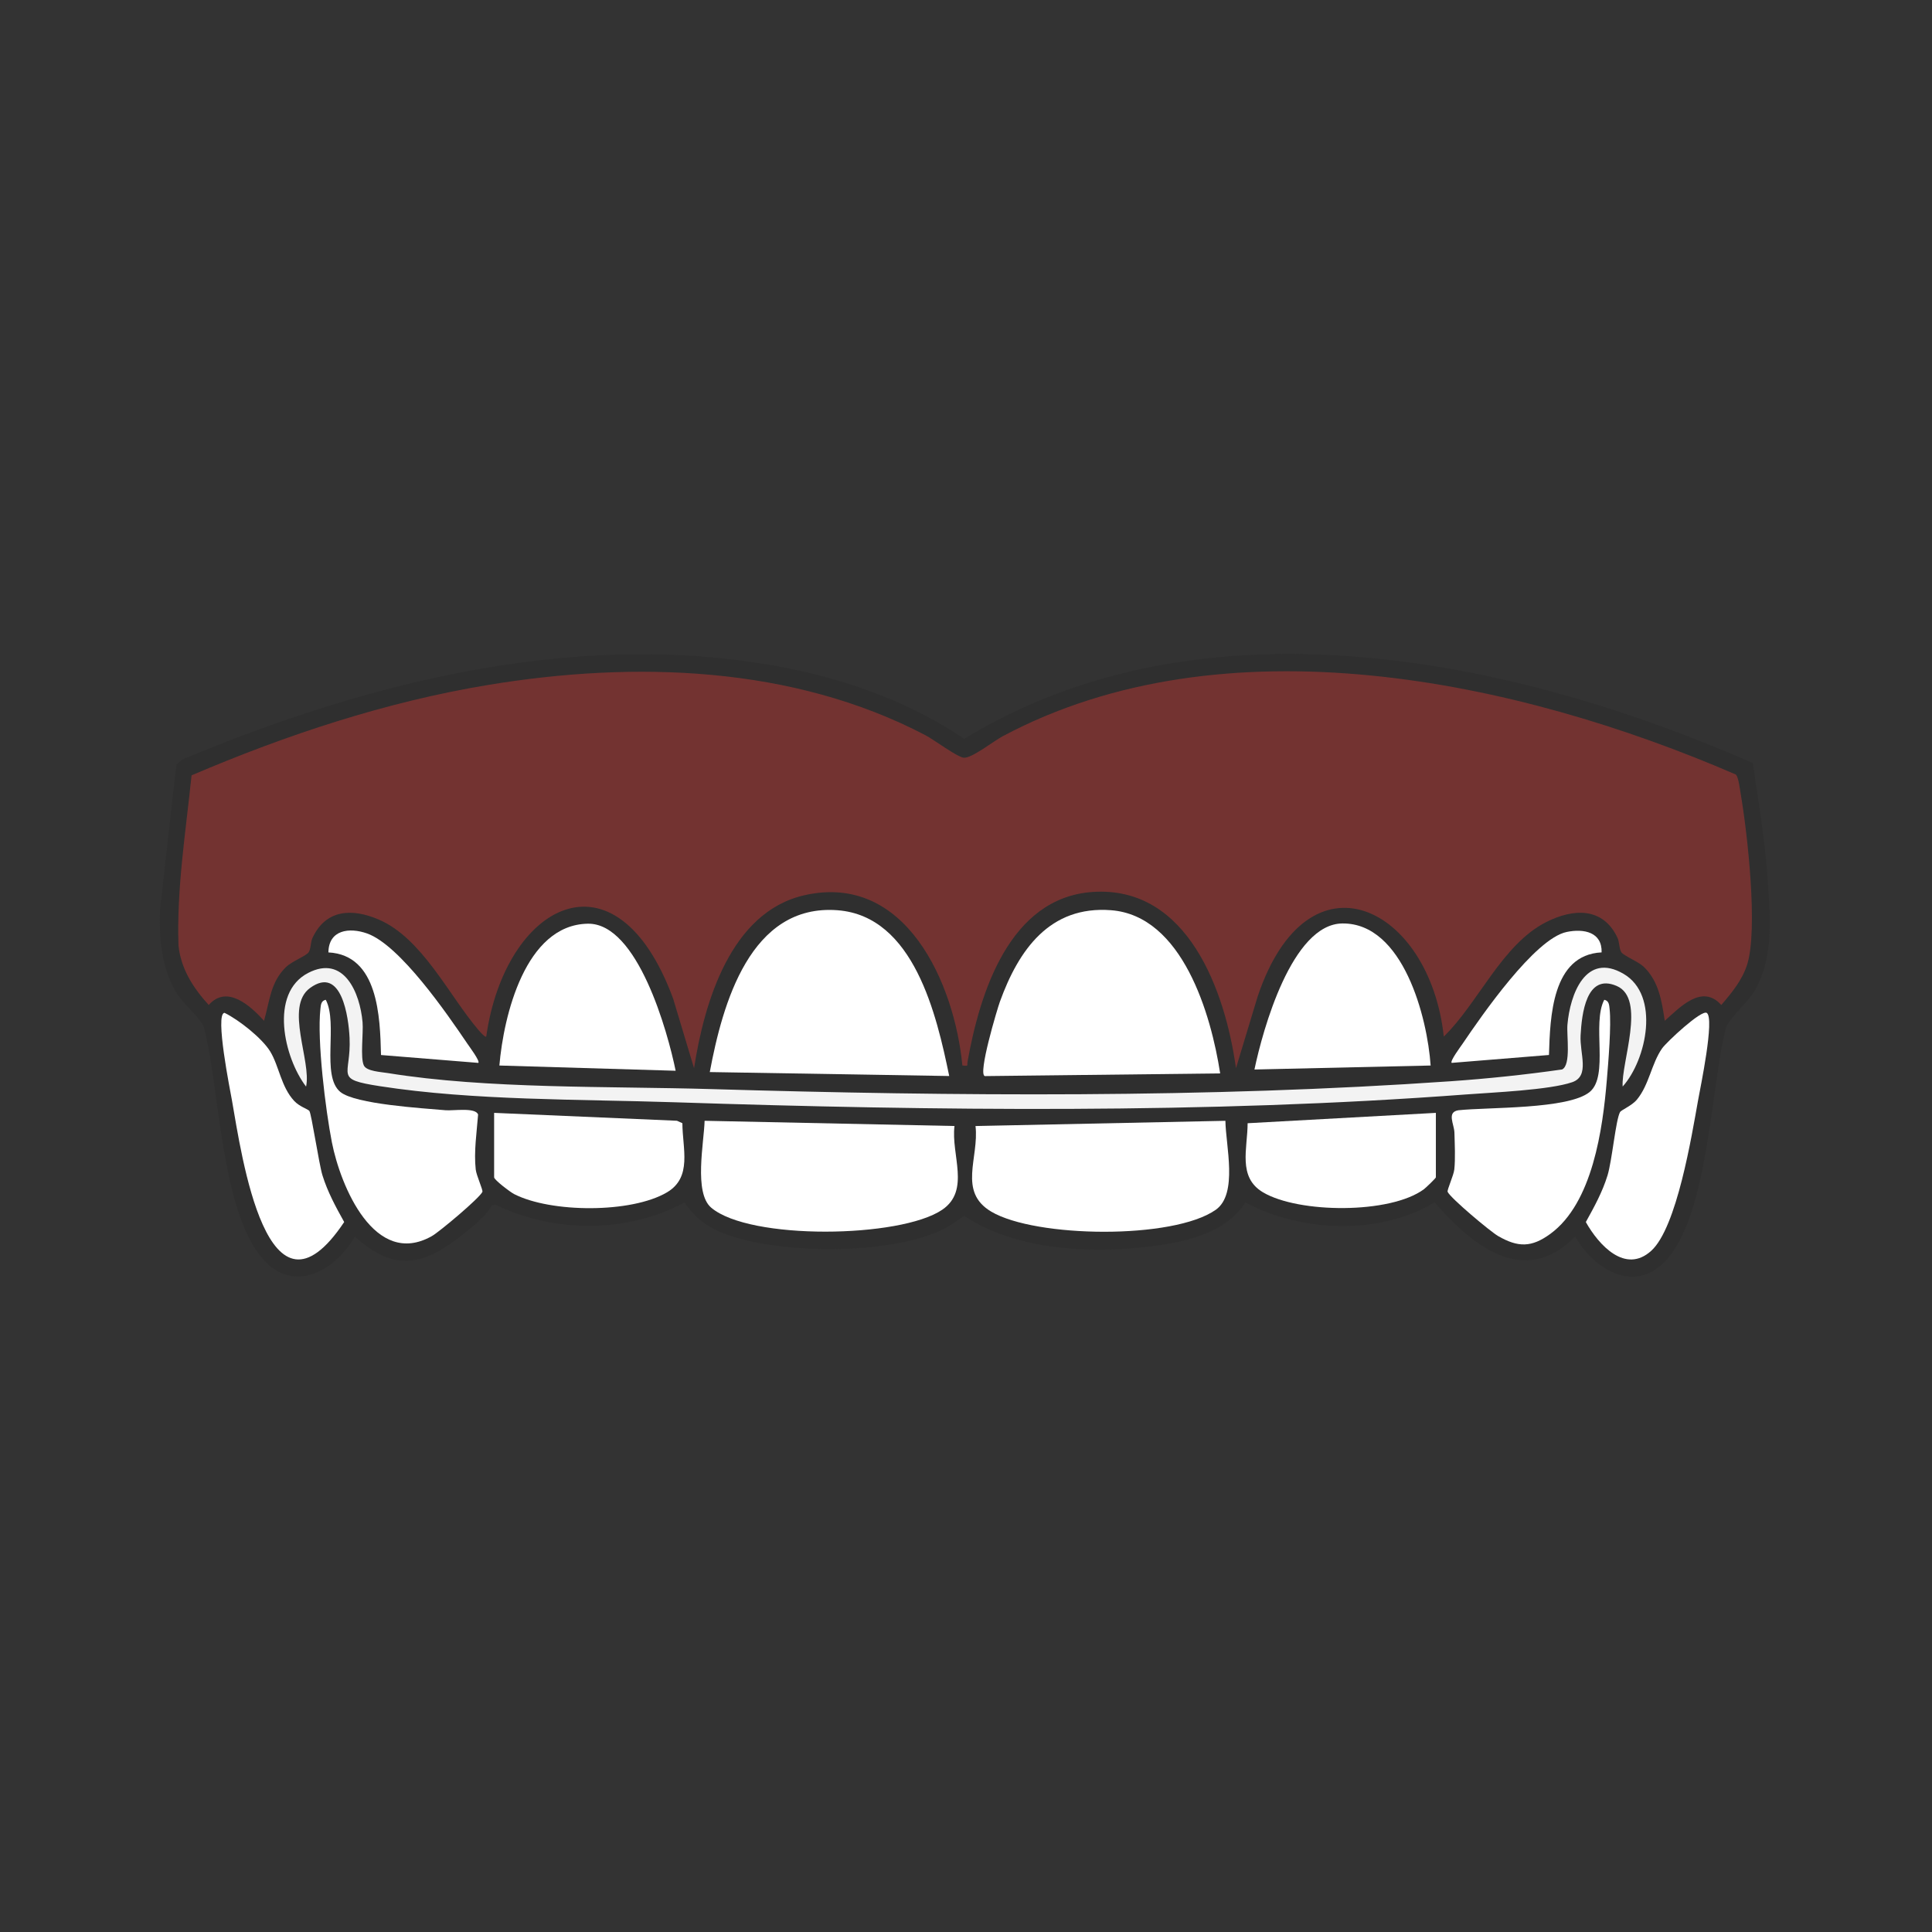 <?xml version="1.0" encoding="UTF-8"?> <svg xmlns="http://www.w3.org/2000/svg" id="Layer_1" version="1.1" viewBox="0 0 1080 1080"><rect x="0" y="0" width="1080" height="1080" fill="#333333" stroke="none"/><defs><style> .st0 { fill: #fff; } .st1 { fill: #ea362f; opacity: .35; } .st2 { fill: #f3f3f3; } .st3 { fill: #2f2f2f; } </style></defs><path class="st3" d="M880.57,691.22c-28.7,29.15-57.78,4.75-78.62-19.05-30.79,18.4-74.29,16.77-105.75.02-11.61,18.16-35.95,22.64-56.04,24.89-32.93,3.7-73,1.33-101.19-17.4-4.71,3.31-9.38,6.54-14.71,8.85-29.43,12.77-86.95,12.48-117.1,1.88-10.67-3.75-18.11-8.75-24.47-18.23-32.22,17.36-73.07,17.09-105.75,1.22l-1.93.43c-3.28,5.77-10.38,11.57-15.74,15.86-21.89,17.52-38.41,22.02-60.96,1.51-10.46,18.76-34.05,32.65-51.46,12.47-23.42-27.15-23.97-94.65-32.73-129.02-1.19-4.65-12.18-14.11-15.56-19.73-8.38-13.93-9.76-30.92-9.07-46.78l9.09-80.61,3.06-2.82c106.07-44.58,227.08-74.49,342.27-50.45,33.03,6.89,67.27,19.71,95.06,38.79,132.98-81.38,306.19-45.53,440.87,13.48,3.05,20.65,6.53,41.67,8.09,62.5,1.58,21.2,3.97,44.73-6.55,64-3.52,6.44-15.42,16.96-16.61,21.62-8.55,33.57-9.78,105.56-34.11,130.59-17.75,18.25-39.93,3.82-50.09-14.03ZM930.61,570.63c8.66-7.71,20.82-20.77,31.6-8.84,5.77-6.72,11.61-13.79,14.38-22.36,6.32-19.56.23-73.84-3.56-95.78-.49-2.83-1.09-8.68-2.6-10.63-122.65-53.13-285.92-87.54-409.92-21.44-5.09,2.71-17.2,12.32-21.7,12.01-3.63-.25-16.68-10.06-21.39-12.53-74.36-39-162.85-41.63-244.4-28.18-57.25,9.44-112.81,27.88-165.93,50.55-3.25,31.68-8.4,63.31-7.3,95.29,1.45,13.07,8.25,23.61,16.9,33.08,10.08-11.49,23.26.32,30.89,8.84,3.23-11.03,3.51-21.59,12.44-30.19,3.01-2.9,11.24-6.19,12.5-8.09,1.34-2.02,1.04-5.67,2.18-8.11,7.46-15.88,21.96-16.62,36.88-10.27,24.35,10.36,39.34,42.42,55.86,61.78.67.78,3.77,4.31,4.36,3.71,10.47-73.9,72.39-107.96,104.45-21.35l11.72,38.99c5.7-36.57,20.36-87.14,61.48-96.61,56.73-13.07,84.08,48.96,88.53,95.14,3.81.3,2.46.23,2.89-2.21,6.8-38.1,23.25-91.64,69.91-94.81,53.22-3.62,74.15,55.51,80.14,98.48l12.12-40.06c28.36-84.36,96.22-50.29,104.05,22.42,19.24-18.69,32.53-51.55,57.28-64.02,15.25-7.69,31.73-8.42,39.83,8.81,1.15,2.44.84,6.09,2.18,8.11,1.26,1.9,9.49,5.19,12.5,8.09,8.41,8.1,10.09,19.25,11.73,30.19ZM530.62,601.5c-7-34-19.7-89.43-62.44-92.68-48.81-3.71-64.29,52.4-71.4,90.46l133.84,2.21ZM682.08,600.04c-5.04-32.79-21.02-88.11-60.96-91.21-34.3-2.66-51.68,22.17-62.18,51.16-1.43,3.95-12.55,40.97-8.35,41.56l131.49-1.5ZM377.69,598.56c-4.35-21.46-21.23-82.67-49.09-82.2-35.04.59-47.09,51.69-49.44,79.27l98.53,2.93ZM799.73,595.63c-1.81-26.69-15.3-79.7-49.29-79.41-28.28.24-44.64,59.77-49.19,81.64l98.48-2.23ZM267.4,594.16c1.08-.95-5.07-9.17-6.14-10.75-11.32-16.73-37.67-55.08-56.03-61.59-10.04-3.56-21.47-2.02-21.64,10.58,27.9,1.46,28.87,36.11,29.41,57.36l54.41,4.4ZM895.31,532.39c.35-11.38-9.95-13.41-19.53-11.42-17.82,3.7-47.6,46.85-58.15,62.43-1.07,1.59-7.23,9.81-6.14,10.75l54.39-4.42c.66-21.09,1.6-55.98,29.43-57.35ZM907.08,607.4c13.44-15,21.05-51.02.5-63.01-21.15-12.34-29.91,11.4-31.37,28.48-.5,5.89,2.14,22.48-2.97,24.97-20.66,2.96-41.69,5.16-62.51,6.61-135.9,9.45-277.02,8.37-413.13,4.37-56.79-1.67-125.37.04-180.74-8.95-3.8-.62-11.85-.99-13.43-4.21-2.13-4.32-.22-18.19-.75-24.25-1.45-16.41-10.38-37.89-30.41-27.52-21.87,11.32-13.48,47.46-1.17,63.52,3.14-14.18-12.14-44.65,2.23-55.11,17.72-12.89,21.56,16.61,22.09,27.85,1.01,21.6-9.21,22.99,17.06,27.06,52.18,8.08,111.47,7.23,164.55,8.97,145.06,4.76,297.98,6.56,442.54-4.37,14.72-1.11,46.73-2.47,59.32-6.85,10.02-3.48,4.11-15.96,4.68-26.21.65-11.69,3.04-34.99,20.2-27.58,16.62,7.18,2.39,42.94,3.32,56.24ZM182.1,558.88c-2.67.55-2.73,2.89-2.98,5.09-1.95,17.46,2.86,56.56,6.41,74.58,4.8,24.43,23.89,70.52,55.89,52.42,4.3-2.43,26.7-21.28,28.24-24.72.44-.99-3.35-9.11-3.73-12.52-1.09-9.85.56-20.83,1.33-30.67-1.37-4.18-13.86-2.05-18.22-2.44-12.66-1.12-50.52-3.33-58.85-10.27-10.8-9-1.08-38.2-8.09-51.48ZM896.79,558.88c-7.01,13.27,2.71,42.47-8.09,51.48-11.86,9.89-57.12,8.49-73.53,10.29-6.55,1.12-2.28,7.74-2.15,12.43.18,6.16.59,14.77-.06,20.65-.38,3.42-4.17,11.53-3.73,12.52,1.57,3.49,23.87,22.2,28.24,24.72,11.15,6.43,18.68,6.43,29.15-1.22,23.7-17.29,29.32-58.83,31.6-86.04.84-9.96,2.56-30.58,1.54-39.74-.25-2.2-.31-4.54-2.98-5.09ZM172.92,621.01c-.9-1.08-5.5-2.4-8.43-5.54-7.42-7.96-8.46-19.52-13.46-27.71-4.51-7.38-17.55-17.69-25.5-21.56-5.61.15,3.27,44.02,4.12,48.82,5.36,30.47,19.77,132.51,62.75,68.1-4.72-8.49-9.21-16.72-12.14-26.08-1.97-6.3-6.17-34.62-7.34-36.03ZM954.1,566.23c-2.91-2.01-22.55,16.33-24.99,19.84-5.97,8.54-7.17,20.25-14.05,28.6-2.93,3.56-8.75,5.72-9.48,7.06-2.39,4.42-4.43,27.09-6.96,35.32-2.88,9.37-7.44,17.59-12.13,26.08,7.18,12.82,22.08,29.28,36.6,16.03,14.27-13.02,22.57-64.11,26.15-84.13,1.29-7.22,9.37-45.68,4.86-48.8ZM276.23,622.1v36.03c0,1.41,8.98,8.24,11.21,9.38,20.54,10.51,65.49,10.78,85.42-.99,14.29-8.45,8.63-24.56,8.61-38.63l-3.03-1.38-102.2-4.41ZM802.66,622.1l-105.23,5.79c-.01,14.09-5.68,30.17,8.61,38.63,19.94,11.8,71.16,12.2,90-1.78,1.07-.79,6.62-6.14,6.62-6.61v-36.03ZM533.57,629.45l-139.69-2.92c-.35,12.27-6.11,40.19,3.65,48.53,21.45,18.35,105.84,17.1,129.17,1.2,15.92-10.84,4.82-30.87,6.87-46.81ZM685.01,626.53l-139.69,2.92c2.09,17.73-10,36.69,8.78,47.84,24.76,14.7,101.87,15.68,125.53-1.03,12.56-8.87,5.53-35.92,5.38-49.74Z"></path><path class="st1" d="M930.61,570.63c-1.64-10.94-3.32-22.1-11.73-30.19-3.01-2.9-11.24-6.19-12.5-8.09-1.34-2.02-1.04-5.67-2.18-8.11-8.1-17.23-24.58-16.5-39.83-8.81-24.74,12.47-38.03,45.33-57.28,64.02-7.83-72.71-75.69-106.78-104.05-22.42l-12.12,40.06c-5.99-42.97-26.92-102.1-80.14-98.48-46.65,3.17-63.11,56.71-69.91,94.81-.44,2.44.91,2.52-2.89,2.21-4.45-46.18-31.81-108.21-88.53-95.14-41.12,9.47-55.78,60.04-61.48,96.61l-11.72-38.99c-32.06-86.62-93.98-52.56-104.45,21.35-.59.6-3.69-2.92-4.36-3.71-16.52-19.36-31.51-51.42-55.86-61.78-14.92-6.35-29.42-5.61-36.88,10.27-1.15,2.44-.84,6.09-2.18,8.11-1.26,1.9-9.49,5.19-12.5,8.09-8.93,8.6-9.21,19.16-12.44,30.19-7.62-8.52-20.81-20.33-30.89-8.84-8.65-9.47-15.45-20-16.9-33.08-1.1-31.98,4.05-63.61,7.3-95.29,53.11-22.67,108.68-41.1,165.93-50.55,81.55-13.45,170.05-10.82,244.4,28.18,4.71,2.47,17.76,12.28,21.39,12.53,4.51.31,16.61-9.3,21.7-12.01,124-66.1,287.26-31.69,409.92,21.44,1.51,1.95,2.11,7.81,2.6,10.63,3.78,21.94,9.88,76.22,3.56,95.78-2.77,8.57-8.61,15.65-14.38,22.36-10.78-11.93-22.94,1.13-31.6,8.84Z"></path><path class="st0" d="M682.08,600.04l-131.49,1.5c-4.2-.59,6.92-37.61,8.35-41.56,10.49-28.99,27.88-53.82,62.18-51.16,39.95,3.1,55.92,58.43,60.96,91.21Z"></path><path class="st0" d="M530.62,601.5l-133.84-2.21c7.11-38.07,22.58-94.17,71.4-90.46,42.74,3.25,55.44,58.68,62.44,92.68Z"></path><path class="st0" d="M533.57,629.45c-2.05,15.94,9.05,35.97-6.87,46.81-23.33,15.89-107.72,17.15-129.17-1.2-9.75-8.34-4-36.26-3.65-48.53l139.69,2.92Z"></path><path class="st0" d="M685.01,626.53c.15,13.81,7.18,40.87-5.38,49.74-23.66,16.71-100.77,15.72-125.53,1.03-18.78-11.15-6.7-30.11-8.78-47.84l139.69-2.92Z"></path><path class="st2" d="M907.08,607.4c-.93-13.3,13.3-49.06-3.32-56.24-17.16-7.41-19.55,15.89-20.2,27.58-.57,10.25,5.34,22.72-4.68,26.21-12.6,4.38-44.61,5.74-59.32,6.85-144.56,10.92-297.49,9.13-442.54,4.37-53.08-1.74-112.36-.89-164.55-8.97-26.28-4.07-16.05-5.46-17.06-27.06-.53-11.24-4.37-40.74-22.09-27.85-14.37,10.45.91,40.93-2.23,55.11-12.31-16.06-20.7-52.2,1.17-63.52,20.03-10.36,28.97,11.11,30.41,27.52.53,6.06-1.38,19.93.75,24.25,1.59,3.22,9.63,3.59,13.43,4.21,55.37,8.99,123.95,7.28,180.74,8.95,136.11,4.01,277.23,5.08,413.13-4.37,20.82-1.45,41.85-3.65,62.51-6.61,5.1-2.49,2.46-19.08,2.97-24.97,1.46-17.08,10.23-40.82,31.37-28.48,20.55,11.99,12.94,48.01-.5,63.01Z"></path><path class="st0" d="M799.73,595.63l-98.48,2.23c4.55-21.87,20.9-81.4,49.19-81.64,33.99-.29,47.48,52.72,49.29,79.41Z"></path><path class="st0" d="M377.69,598.56l-98.53-2.93c2.35-27.58,14.4-78.68,49.44-79.27,27.86-.47,44.73,60.74,49.09,82.2Z"></path><path class="st0" d="M896.79,558.88c2.67.55,2.73,2.89,2.98,5.09,1.03,9.16-.7,29.78-1.54,39.74-2.28,27.21-7.9,68.75-31.6,86.04-10.47,7.64-18,7.64-29.15,1.22-4.37-2.52-26.67-21.23-28.24-24.72-.44-.99,3.35-9.11,3.73-12.52.65-5.88.24-14.5.06-20.65-.14-4.7-4.41-11.32,2.15-12.43,16.41-1.8,61.67-.4,73.53-10.29,10.8-9,1.08-38.2,8.09-51.48Z"></path><path class="st0" d="M182.1,558.88c7.01,13.27-2.71,42.47,8.09,51.48,8.33,6.94,46.19,9.14,58.85,10.27,4.36.39,16.85-1.75,18.22,2.44-.77,9.84-2.42,20.82-1.33,30.67.38,3.42,4.17,11.53,3.73,12.52-1.54,3.43-23.94,22.28-28.24,24.72-32,18.1-51.09-27.98-55.89-52.42-3.54-18.02-8.36-57.11-6.41-74.58.25-2.2.31-4.54,2.98-5.09Z"></path><path class="st0" d="M276.23,622.1l102.2,4.41,3.03,1.38c.01,14.07,5.68,30.18-8.61,38.63-19.92,11.77-64.87,11.5-85.42.99-2.23-1.14-11.21-7.97-11.21-9.38v-36.03Z"></path><path class="st0" d="M802.66,622.1v36.03c0,.47-5.56,5.82-6.62,6.61-18.84,13.99-70.06,13.59-90,1.78-14.3-8.46-8.63-24.54-8.61-38.63l105.23-5.79Z"></path><path class="st0" d="M954.1,566.23c4.51,3.12-3.56,41.58-4.86,48.8-3.59,20.03-11.88,71.12-26.15,84.13-14.52,13.24-29.42-3.22-36.6-16.03,4.7-8.49,9.25-16.71,12.13-26.08,2.53-8.23,4.57-30.9,6.96-35.32.73-1.34,6.55-3.51,9.48-7.06,6.88-8.35,8.08-20.05,14.05-28.6,2.45-3.5,22.08-21.85,24.99-19.84Z"></path><path class="st0" d="M172.92,621.01c1.18,1.41,5.38,29.74,7.34,36.03,2.92,9.36,7.41,17.59,12.14,26.08-42.99,64.41-57.39-37.63-62.75-68.1-.84-4.8-9.73-48.67-4.12-48.82,7.95,3.86,20.99,14.18,25.5,21.56,5,8.19,6.04,19.75,13.46,27.71,2.93,3.14,7.53,4.46,8.43,5.54Z"></path><path class="st0" d="M895.31,532.39c-27.83,1.36-28.77,36.25-29.43,57.35l-54.39,4.42c-1.08-.95,5.07-9.17,6.14-10.75,10.55-15.58,40.33-58.73,58.15-62.43,9.58-1.99,19.87.04,19.53,11.42Z"></path><path class="st0" d="M267.4,594.16l-54.41-4.4c-.53-21.26-1.51-55.91-29.41-57.36.17-12.6,11.61-14.14,21.64-10.58,18.36,6.51,44.71,44.86,56.03,61.59,1.07,1.58,7.23,9.81,6.14,10.75Z"></path></svg> 